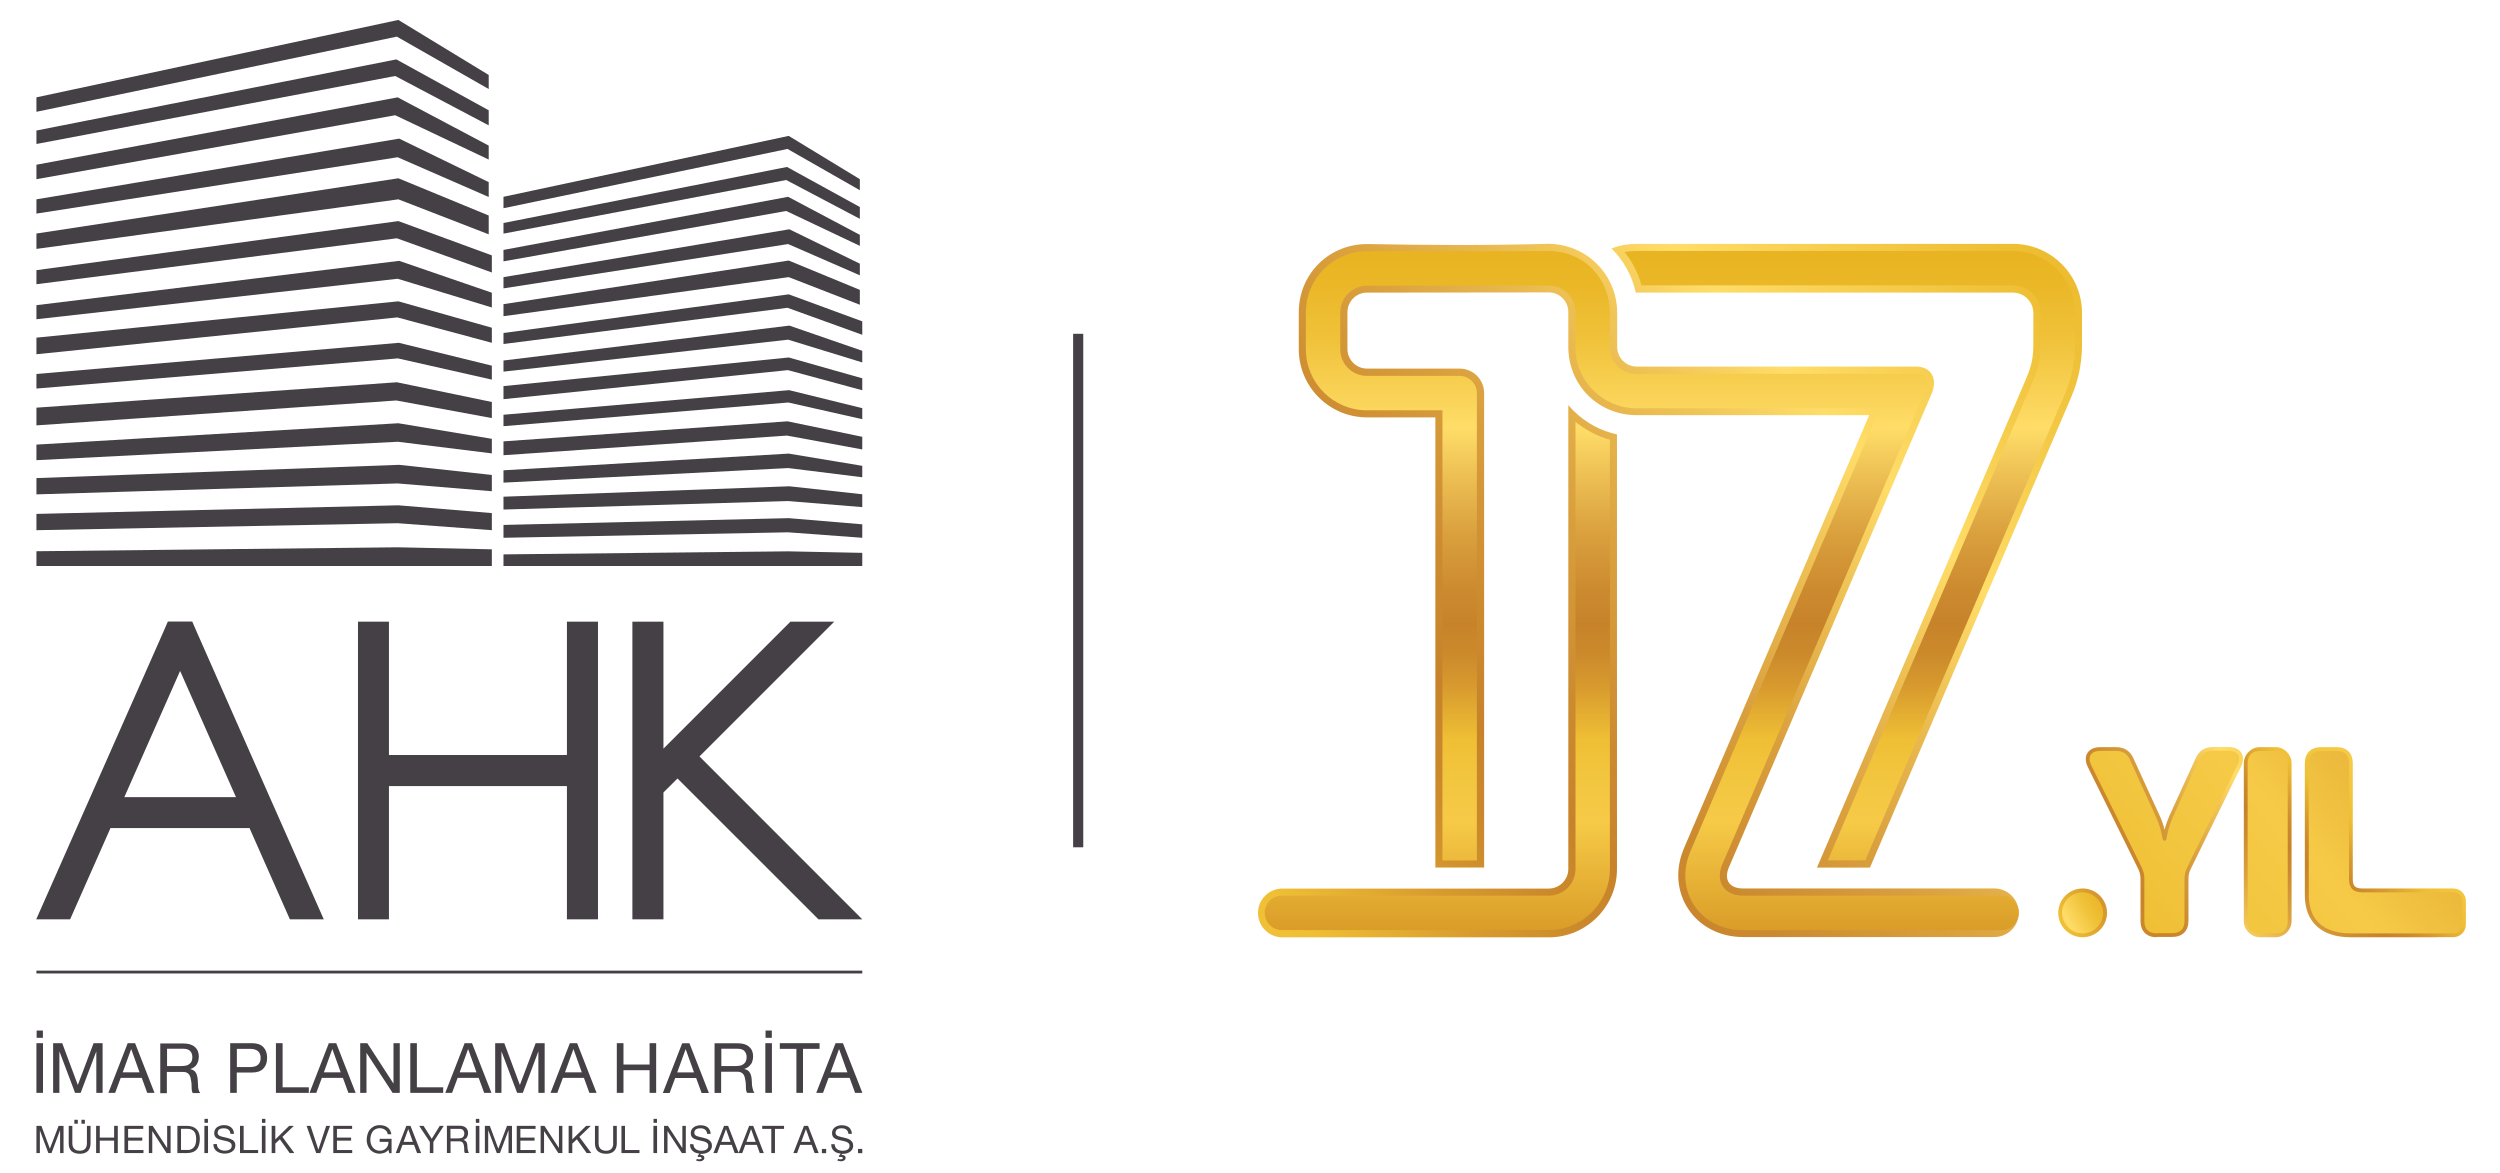 <?xml version="1.0" encoding="UTF-8"?>
<svg id="Layer_1" xmlns="http://www.w3.org/2000/svg" xmlns:xlink="http://www.w3.org/1999/xlink" version="1.1" viewBox="0 0 247.08 115.91">
  <!-- Generator: Adobe Illustrator 29.4.0, SVG Export Plug-In . SVG Version: 2.1.0 Build 49)  -->
  <defs>
    <style>
      .st0 {
        fill: url(#Ads_z_degrade_89110);
      }

      .st1 {
        fill: url(#Ads_z_degrade_89112);
      }

      .st2 {
        fill: url(#Ads_z_degrade_89111);
      }

      .st3 {
        fill: url(#Ads_z_degrade_89113);
      }

      .st4 {
        fill: url(#Ads_z_degrade_8915);
      }

      .st4, .st5, .st6, .st7, .st8, .st9 {
        fill-rule: evenodd;
      }

      .st5 {
        fill: url(#Ads_z_degrade_8911);
      }

      .st6 {
        fill: url(#Ads_z_degrade_8912);
      }

      .st7 {
        fill: url(#Ads_z_degrade_8914);
      }

      .st8 {
        fill: url(#Ads_z_degrade_8913);
      }

      .st10 {
        fill: none;
        stroke: #444045;
        stroke-miterlimit: 10;
      }

      .st11 {
        fill: url(#Ads_z_degrade_8919);
      }

      .st12 {
        fill: url(#Ads_z_degrade_8918);
      }

      .st13 {
        fill: url(#Ads_z_degrade_8916);
      }

      .st14 {
        fill: url(#Ads_z_degrade_8917);
      }

      .st15 {
        fill: #444045;
      }

      .st9 {
        fill: url(#Ads_z_degrade_891);
      }
    </style>
    <linearGradient id="Ads_z_degrade_891" data-name="Ads˝z degrade 891" x1="96.37" y1="123.14" x2="214.34" y2="17.14" gradientUnits="userSpaceOnUse">
      <stop offset="0" stop-color="#da9d28"/>
      <stop offset=".16" stop-color="#f6ca47"/>
      <stop offset=".23" stop-color="#f2c53e"/>
      <stop offset=".28" stop-color="#efbf35"/>
      <stop offset=".3" stop-color="#e9b633"/>
      <stop offset=".36" stop-color="#d79a2e"/>
      <stop offset=".41" stop-color="#cb892b"/>
      <stop offset=".45" stop-color="#c8832a"/>
      <stop offset=".5" stop-color="#cc8a2f"/>
      <stop offset=".58" stop-color="#d99f3d"/>
      <stop offset=".67" stop-color="#edc054"/>
      <stop offset=".74" stop-color="#ffdd68"/>
      <stop offset=".78" stop-color="#fad459"/>
      <stop offset=".87" stop-color="#f0c23a"/>
      <stop offset=".95" stop-color="#eab727"/>
      <stop offset="1" stop-color="#e8b421"/>
    </linearGradient>
    <linearGradient id="Ads_z_degrade_8911" data-name="Ads˝z degrade 891" x1="95.61" y1="119.99" x2="211.8" y2="15.58" xlink:href="#Ads_z_degrade_891"/>
    <linearGradient id="Ads_z_degrade_8912" data-name="Ads˝z degrade 891" x1="94.84" y1="121.65" x2="213" y2="15.48" xlink:href="#Ads_z_degrade_891"/>
    <linearGradient id="Ads_z_degrade_8913" data-name="Ads˝z degrade 891" x1="182.81" y1="91.92" x2="182.81" y2="24.81" xlink:href="#Ads_z_degrade_891"/>
    <linearGradient id="Ads_z_degrade_8914" data-name="Ads˝z degrade 891" x1="164.29" y1="91.92" x2="164.29" y2="24.81" xlink:href="#Ads_z_degrade_891"/>
    <linearGradient id="Ads_z_degrade_8915" data-name="Ads˝z degrade 891" x1="142.05" y1="91.92" x2="142.05" y2="24.81" xlink:href="#Ads_z_degrade_891"/>
    <linearGradient id="Ads_z_degrade_8916" data-name="Ads˝z degrade 891" x1="192.27" y1="97.57" x2="234.04" y2="74.92" xlink:href="#Ads_z_degrade_891"/>
    <linearGradient id="Ads_z_degrade_8917" data-name="Ads˝z degrade 891" x1="193.02" y1="97.63" x2="208.3" y2="88.79" xlink:href="#Ads_z_degrade_891"/>
    <linearGradient id="Ads_z_degrade_8918" data-name="Ads˝z degrade 891" x1="190.55" y1="94.4" x2="232.32" y2="71.75" xlink:href="#Ads_z_degrade_891"/>
    <linearGradient id="Ads_z_degrade_8919" data-name="Ads˝z degrade 891" x1="238.39" y1="60.31" x2="127.46" y2="153.65" xlink:href="#Ads_z_degrade_891"/>
    <linearGradient id="Ads_z_degrade_89110" data-name="Ads˝z degrade 891" x1="235.99" y1="70.58" x2="211.34" y2="96.87" xlink:href="#Ads_z_degrade_891"/>
    <linearGradient id="Ads_z_degrade_89111" data-name="Ads˝z degrade 891" x1="243.77" y1="66.71" x2="132.84" y2="160.04" xlink:href="#Ads_z_degrade_891"/>
    <linearGradient id="Ads_z_degrade_89112" data-name="Ads˝z degrade 891" x1="242.21" y1="76.4" x2="217.56" y2="102.7" xlink:href="#Ads_z_degrade_891"/>
    <linearGradient id="Ads_z_degrade_89113" data-name="Ads˝z degrade 891" x1="248.61" y1="72.46" x2="137.68" y2="165.8" xlink:href="#Ads_z_degrade_891"/>
  </defs>
  <g>
    <rect class="st15" x="3.6" y="103.1" width=".65" height="4.91"/>
    <rect class="st15" x="3.62" y="101.85" width=".62" height=".72"/>
    <polygon class="st15" points="10.14 108.01 10.14 103.1 9.25 103.1 7.69 107.23 6.15 103.1 5.25 103.1 5.25 108.01 5.87 108.01 5.87 103.93 5.88 103.93 7.42 108.01 7.97 108.01 9.51 103.93 9.52 103.93 9.52 108.01 10.14 108.01"/>
    <path class="st15" d="M13.34,103.1h-.72l-1.91,4.91h.67l.55-1.48h2.08l.54,1.48h.72l-1.92-4.91ZM12.13,105.98l.83-2.29h.01l.82,2.29h-1.66Z"/>
    <path class="st15" d="M19.59,107.39c-.02-.12-.03-.24-.03-.36,0-.12-.01-.25-.02-.36-.01-.12-.03-.23-.06-.34-.03-.11-.06-.21-.12-.3-.05-.09-.12-.17-.21-.23-.09-.06-.21-.11-.35-.14h0c.3-.1.51-.25.65-.47.13-.22.2-.49.2-.78,0-.4-.13-.71-.4-.94-.26-.23-.63-.34-1.1-.34h-2.31v4.91h.65v-2.1h1.59c.16,0,.29.02.38.07.1.05.17.11.23.19.06.08.1.18.13.28.03.11.05.22.07.34.02.12.04.24.04.36,0,.12,0,.24.01.35,0,.11.01.21.03.29.01.09.05.16.09.21h.73c-.07-.08-.12-.18-.15-.29-.03-.11-.06-.22-.08-.34ZM18.66,105.2c-.1.07-.22.11-.36.13-.14.02-.28.03-.43.03h-1.36v-1.71h1.62c.31,0,.53.08.67.23.14.16.21.36.21.6,0,.18-.03.32-.09.44-.06.11-.14.2-.25.27Z"/>
    <path class="st15" d="M24.9,103.1h-2.15v4.91h.65v-2.01h1.5c.5,0,.87-.12,1.12-.38.25-.26.38-.61.38-1.07s-.13-.81-.38-1.07-.63-.38-1.12-.38ZM25.5,105.23c-.17.16-.44.23-.81.23h-1.28v-1.8h1.28c.37,0,.64.08.81.23.17.15.26.38.26.67s-.09.52-.26.67Z"/>
    <polygon class="st15" points="27.27 103.1 27.27 108.01 30.52 108.01 30.52 107.46 27.93 107.46 27.93 103.1 27.27 103.1"/>
    <path class="st15" d="M32.5,103.1l-1.91,4.91h.67l.55-1.48h2.08l.54,1.48h.72l-1.92-4.91h-.72ZM32.01,105.98l.83-2.29h.01l.82,2.29h-1.66Z"/>
    <polygon class="st15" points="39.51 103.1 38.89 103.1 38.89 107.08 38.88 107.08 36.3 103.1 35.6 103.1 35.6 108.01 36.22 108.01 36.22 104.07 36.23 104.07 38.8 108.01 39.51 108.01 39.51 103.1"/>
    <polygon class="st15" points="40.55 103.1 40.55 108.01 43.8 108.01 43.8 107.46 41.2 107.46 41.2 103.1 40.55 103.1"/>
    <path class="st15" d="M46.64,103.1h-.72l-1.91,4.91h.67l.55-1.48h2.08l.54,1.48h.72l-1.92-4.91ZM45.43,105.98l.83-2.29h.01l.82,2.29h-1.66Z"/>
    <polygon class="st15" points="53.83 108.01 53.83 103.1 52.94 103.1 51.38 107.23 49.84 103.1 48.94 103.1 48.94 108.01 49.56 108.01 49.56 103.93 49.57 103.93 51.11 108.01 51.67 108.01 53.2 103.93 53.21 103.93 53.21 108.01 53.83 108.01"/>
    <path class="st15" d="M58.24,108.01h.72l-1.92-4.91h-.72l-1.91,4.91h.67l.55-1.48h2.08l.54,1.48ZM55.84,105.98l.83-2.29h.01l.82,2.29h-1.66Z"/>
    <polygon class="st15" points="64.85 108.01 64.85 103.1 64.2 103.1 64.2 105.21 61.62 105.21 61.62 103.1 60.96 103.1 60.96 108.01 61.62 108.01 61.62 105.77 64.2 105.77 64.2 108.01 64.85 108.01"/>
    <path class="st15" d="M66.72,106.54h2.08l.54,1.48h.72l-1.92-4.91h-.72l-1.91,4.91h.67l.55-1.48ZM67.76,103.7h.01l.82,2.29h-1.66l.83-2.29Z"/>
    <path class="st15" d="M74.23,105.17c.13-.22.2-.49.2-.78,0-.4-.13-.71-.4-.94-.26-.23-.63-.34-1.1-.34h-2.31v4.91h.65v-2.1h1.59c.16,0,.29.02.38.07.1.05.17.11.23.19.06.08.1.18.13.28.03.11.05.22.07.34.02.12.04.24.04.36,0,.12.01.24.01.35,0,.11.01.21.03.29s.05.16.09.21h.73c-.07-.08-.12-.18-.15-.29-.03-.11-.06-.22-.08-.34s-.03-.24-.03-.36c0-.12-.01-.25-.02-.36-.01-.12-.03-.23-.06-.34-.03-.11-.06-.21-.12-.3-.05-.09-.12-.17-.21-.23-.09-.06-.21-.11-.35-.14h0c.3-.1.51-.25.65-.47ZM73.44,105.2c-.1.07-.22.11-.36.13-.14.02-.28.03-.43.03h-1.36v-1.71h1.62c.31,0,.53.08.67.23.14.16.21.36.21.6,0,.18-.03.32-.09.44-.06.11-.14.2-.25.27Z"/>
    <rect class="st15" x="75.64" y="103.1" width=".65" height="4.91"/>
    <rect class="st15" x="75.66" y="101.85" width=".62" height=".72"/>
    <polygon class="st15" points="79.36 108.01 79.36 103.66 81 103.66 81 103.1 77.07 103.1 77.07 103.66 78.71 103.66 78.71 108.01 79.36 108.01"/>
    <path class="st15" d="M83.3,103.1h-.72l-1.91,4.91h.67l.55-1.48h2.08l.54,1.48h.72l-1.92-4.91ZM82.09,105.98l.83-2.29h.01l.82,2.29h-1.66Z"/>
    <polygon class="st15" points="4.93 113.53 4.09 111.27 3.6 111.27 3.6 113.96 3.94 113.96 3.94 111.72 3.94 111.72 4.78 113.96 5.09 113.96 5.93 111.72 5.94 111.72 5.94 113.96 6.28 113.96 6.28 111.27 5.79 111.27 4.93 113.53"/>
    <rect class="st15" x="7.35" y="110.67" width=".34" height=".39"/>
    <rect class="st15" x="8.05" y="110.67" width=".34" height=".39"/>
    <path class="st15" d="M8.59,112.99c0,.24-.06.42-.18.55-.12.12-.29.19-.52.19-.24,0-.43-.06-.55-.19-.13-.13-.19-.31-.19-.55v-1.72h-.36v1.72c0,.36.1.62.29.79.19.16.47.25.81.25s.6-.09.78-.26c.18-.17.28-.43.28-.78v-1.72h-.36v1.72Z"/>
    <polygon class="st15" points="11.28 112.43 9.86 112.43 9.86 111.27 9.5 111.27 9.5 113.96 9.86 113.96 9.86 112.73 11.28 112.73 11.28 113.96 11.64 113.96 11.64 111.27 11.28 111.27 11.28 112.43"/>
    <polygon class="st15" points="12.66 112.73 14.06 112.73 14.06 112.43 12.66 112.43 12.66 111.57 14.16 111.57 14.16 111.27 12.3 111.27 12.3 113.96 14.18 113.96 14.18 113.66 12.66 113.66 12.66 112.73"/>
    <polygon class="st15" points="16.52 113.45 16.51 113.45 15.09 111.27 14.71 111.27 14.71 113.96 15.05 113.96 15.05 111.8 15.06 111.8 16.46 113.96 16.86 113.96 16.86 111.27 16.52 111.27 16.52 113.45"/>
    <path class="st15" d="M18.46,111.27h-.93v2.69h.93c.22,0,.42-.03.58-.09.16-.06.3-.15.4-.27.11-.12.18-.27.23-.44.05-.18.08-.38.08-.6,0-.43-.11-.75-.34-.97-.22-.21-.54-.32-.96-.32ZM19.34,113.03c-.03.12-.08.22-.13.29-.05.08-.11.14-.18.19-.07.04-.13.08-.2.1-.07.02-.13.04-.19.04-.06,0-.11,0-.15,0h-.6v-2.09h.6c.16,0,.31.02.42.07.11.05.21.12.28.2.07.09.12.2.15.32.03.13.05.27.05.43s-.02.31-.05.42Z"/>
    <rect class="st15" x="20.2" y="111.27" width=".36" height="2.69"/>
    <rect class="st15" x="20.21" y="110.58" width=".34" height=".39"/>
    <path class="st15" d="M22.97,112.67c-.08-.06-.17-.1-.28-.14-.1-.03-.21-.06-.32-.09-.11-.03-.21-.05-.31-.07-.1-.02-.2-.05-.28-.08-.08-.03-.15-.07-.2-.13-.05-.05-.07-.12-.07-.2,0-.09.02-.16.05-.22.03-.06.08-.11.14-.14.06-.03.12-.06.19-.07.07-.01.15-.02.22-.02.19,0,.34.04.46.13.12.09.19.23.21.42h.34c0-.15-.03-.28-.08-.38-.05-.11-.12-.19-.21-.27-.09-.07-.19-.12-.31-.16-.12-.03-.25-.05-.38-.05-.12,0-.24.01-.36.05-.12.03-.22.08-.31.14-.09.06-.17.15-.22.25s-.08.22-.08.35c0,.12.02.23.07.31.05.08.11.15.2.2s.17.09.28.12c.1.03.21.06.31.08.11.02.21.05.32.07.1.02.19.05.28.09s.15.08.2.14c.05.06.07.13.07.23,0,.1-.02.18-.06.24-.04.06-.09.11-.16.15-.07.04-.14.06-.22.08-.08.01-.16.02-.24.02-.1,0-.2-.01-.3-.04-.1-.03-.18-.06-.25-.12-.07-.05-.13-.12-.17-.2s-.07-.18-.07-.29h-.34c0,.16.03.31.09.42.06.12.14.22.24.29.1.08.22.13.35.17.13.04.28.06.43.06.12,0,.25-.01.37-.04.12-.03.24-.08.34-.14.1-.06.18-.15.25-.25.06-.1.1-.23.1-.37,0-.13-.02-.24-.07-.33-.05-.09-.12-.16-.2-.22Z"/>
    <polygon class="st15" points="24.08 111.27 23.72 111.27 23.72 113.96 25.51 113.96 25.51 113.66 24.08 113.66 24.08 111.27"/>
    <rect class="st15" x="25.89" y="110.58" width=".34" height=".39"/>
    <rect class="st15" x="25.88" y="111.27" width=".36" height="2.69"/>
    <polygon class="st15" points="29.04 111.27 28.58 111.27 27.21 112.61 27.21 111.27 26.85 111.27 26.85 113.96 27.21 113.96 27.21 113.02 27.66 112.6 28.63 113.96 29.09 113.96 27.91 112.36 29.04 111.27"/>
    <polygon class="st15" points="31.47 113.61 31.46 113.61 30.69 111.27 30.3 111.27 31.25 113.96 31.66 113.96 32.62 111.27 32.24 111.27 31.47 113.61"/>
    <polygon class="st15" points="33.3 112.73 34.7 112.73 34.7 112.43 33.3 112.43 33.3 111.57 34.8 111.57 34.8 111.27 32.94 111.27 32.94 113.96 34.81 113.96 34.81 113.66 33.3 113.66 33.3 112.73"/>
    <path class="st15" d="M37.53,112.85h.86c0,.12-.01.24-.05.34-.04.11-.09.2-.17.28-.07.08-.16.14-.27.19-.11.05-.23.07-.37.07-.15,0-.28-.03-.4-.09-.11-.06-.21-.14-.29-.24-.08-.1-.14-.21-.18-.34-.04-.13-.06-.26-.06-.41s.02-.28.05-.42c.04-.14.09-.26.16-.37.07-.11.17-.19.29-.26.12-.06.26-.1.42-.1.1,0,.19.01.28.04.09.02.17.06.24.11.07.05.13.11.18.18.05.07.08.16.1.27h.36c-.03-.16-.07-.29-.14-.41s-.15-.2-.26-.28c-.1-.07-.22-.13-.35-.16-.13-.03-.27-.05-.41-.05-.21,0-.4.04-.56.12-.16.08-.29.19-.4.32-.11.13-.19.29-.24.47-.05.18-.08.36-.08.56,0,.18.03.35.09.51.06.16.14.31.25.43.11.13.25.23.4.3.16.07.34.11.54.11.16,0,.32-.03.47-.09.16-.06.29-.16.39-.3l.09.34h.23v-1.42h-1.18v.3Z"/>
    <path class="st15" d="M40.16,111.27l-1.05,2.69h.37l.3-.81h1.14l.3.81h.4l-1.05-2.69h-.4ZM39.89,112.85l.46-1.26h0l.45,1.26h-.91Z"/>
    <polygon class="st15" points="42.67 112.55 41.86 111.27 41.43 111.27 42.48 112.86 42.48 113.96 42.83 113.96 42.83 112.86 43.86 111.27 43.46 111.27 42.67 112.55"/>
    <path class="st15" d="M46.22,113.62c-.01-.07-.02-.13-.02-.2,0-.07,0-.13-.01-.2,0-.07-.02-.13-.03-.19-.01-.06-.04-.12-.06-.16-.03-.05-.07-.09-.12-.13-.05-.04-.11-.06-.19-.08h0c.16-.05.28-.14.36-.26.07-.12.11-.27.11-.43,0-.22-.07-.39-.22-.52-.14-.13-.35-.19-.6-.19h-1.27v2.69h.36v-1.15h.88c.09,0,.16.01.21.04.05.03.09.06.13.11.03.04.05.1.07.15.01.06.03.12.04.19.01.07.02.13.02.2,0,.07,0,.13,0,.19,0,.06,0,.11.02.16,0,.05.03.09.05.11h.4s-.07-.1-.08-.16c-.02-.06-.03-.12-.04-.19ZM45.71,112.42c-.06.04-.12.06-.2.07-.07.01-.15.02-.24.02h-.75v-.94h.89c.17,0,.29.04.37.13.07.09.11.19.11.33,0,.1-.02.18-.05.24-.03.06-.08.11-.13.15Z"/>
    <rect class="st15" x="47.03" y="110.58" width=".34" height=".39"/>
    <rect class="st15" x="47.02" y="111.27" width=".36" height="2.69"/>
    <polygon class="st15" points="49.25 113.53 48.41 111.27 47.92 111.27 47.92 113.96 48.25 113.96 48.25 111.72 48.26 111.72 49.1 113.96 49.41 113.96 50.25 111.72 50.26 111.72 50.26 113.96 50.6 113.96 50.6 111.27 50.11 111.27 49.25 113.53"/>
    <polygon class="st15" points="51.43 112.73 52.83 112.73 52.83 112.43 51.43 112.43 51.43 111.57 52.93 111.57 52.93 111.27 51.07 111.27 51.07 113.96 52.94 113.96 52.94 113.66 51.43 113.66 51.43 112.73"/>
    <polygon class="st15" points="55.24 113.45 55.23 113.45 53.81 111.27 53.43 111.27 53.43 113.96 53.77 113.96 53.77 111.8 53.78 111.8 55.18 113.96 55.58 113.96 55.58 111.27 55.24 111.27 55.24 113.45"/>
    <polygon class="st15" points="58.39 111.27 57.93 111.27 56.56 112.61 56.56 111.27 56.2 111.27 56.2 113.96 56.56 113.96 56.56 113.02 57.01 112.6 57.98 113.96 58.44 113.96 57.26 112.36 58.39 111.27"/>
    <path class="st15" d="M60.61,112.99c0,.24-.06.42-.18.55-.12.12-.29.19-.52.19-.24,0-.43-.06-.56-.19-.13-.13-.19-.31-.19-.55v-1.72h-.36v1.72c0,.36.1.62.29.79.19.16.47.25.81.25s.6-.09.78-.26c.18-.17.28-.43.28-.78v-1.72h-.36v1.72Z"/>
    <polygon class="st15" points="61.77 111.27 61.42 111.27 61.42 113.96 63.2 113.96 63.2 113.66 61.77 113.66 61.77 111.27"/>
    <rect class="st15" x="64.58" y="111.27" width=".36" height="2.69"/>
    <rect class="st15" x="64.59" y="110.58" width=".34" height=".39"/>
    <polygon class="st15" points="67.44 113.45 67.43 113.45 66.01 111.27 65.63 111.27 65.63 113.96 65.97 113.96 65.97 111.8 65.98 111.8 67.39 113.96 67.78 113.96 67.78 111.27 67.44 111.27 67.44 113.45"/>
    <path class="st15" d="M70.08,112.67c-.08-.06-.17-.1-.28-.14-.1-.03-.21-.06-.32-.09-.11-.03-.21-.05-.31-.07-.1-.02-.19-.05-.28-.08-.08-.03-.15-.07-.2-.13-.05-.05-.07-.12-.07-.2,0-.09.02-.16.05-.22.03-.06.08-.11.14-.14.06-.03.12-.06.19-.07.07-.01.15-.02.22-.02.19,0,.34.04.46.13.12.09.19.23.21.42h.34c0-.15-.03-.28-.09-.38-.05-.11-.12-.2-.21-.27-.09-.07-.19-.12-.31-.15-.12-.03-.25-.05-.38-.05-.12,0-.24.01-.36.05-.12.03-.22.08-.31.14-.09.06-.16.15-.22.25-.06.1-.08.22-.08.35,0,.12.03.23.07.31.05.08.12.15.2.2.08.05.17.09.28.12.1.03.21.06.32.08.11.02.21.05.31.07.1.02.2.05.28.09.08.04.15.08.2.14.05.06.07.13.07.23,0,.1-.02.18-.06.24-.04.06-.09.11-.16.15-.07.04-.14.06-.22.08-.08.01-.16.02-.24.02-.1,0-.2-.01-.3-.04-.09-.02-.18-.06-.25-.12s-.13-.12-.17-.2c-.04-.08-.07-.18-.07-.29h-.34c0,.15.03.28.07.39.05.11.12.2.2.28s.18.14.3.18c.12.04.24.07.37.08l-.19.24.06.11s.05-.02.08-.02c.02,0,.05,0,.08,0,.05,0,.09.01.13.03.03.02.05.05.05.09,0,.04-.02.07-.07.09-.05.02-.1.03-.15.03-.08,0-.16-.01-.25-.05l-.07.17c.12.05.23.07.35.07.05,0,.11,0,.16-.02.06-.01.11-.03.15-.06.04-.03.08-.06.11-.1s.04-.1.04-.16c0-.09-.03-.16-.1-.21-.06-.05-.14-.07-.22-.07-.05,0-.09,0-.12.03h0s.11-.14.11-.14h.02c.12,0,.25-.01.37-.04.12-.03.24-.08.34-.14.1-.06.18-.15.25-.25.06-.1.1-.22.1-.37,0-.13-.02-.24-.07-.33s-.11-.16-.2-.22Z"/>
    <path class="st15" d="M74.04,111.27l-1.04,2.67-1.04-2.67h-.4l-1.05,2.69h.37l.3-.81h1.14l.29.81h.75l.3-.81h1.14l.29.81h.4l-1.05-2.69h-.4ZM71.29,112.85l.46-1.26h0l.45,1.26h-.91ZM73.77,112.85l.46-1.26h0l.45,1.26h-.91Z"/>
    <polygon class="st15" points="75.33 111.57 76.23 111.57 76.23 113.96 76.59 113.96 76.59 111.57 77.49 111.57 77.49 111.27 75.33 111.27 75.33 111.57"/>
    <path class="st15" d="M79.46,111.27l-1.05,2.69h.37l.3-.81h1.14l.29.81h.4l-1.05-2.69h-.4ZM79.19,112.85l.46-1.26h0l.45,1.26h-.91Z"/>
    <rect class="st15" x="81.23" y="113.55" width=".42" height=".42"/>
    <path class="st15" d="M84.04,112.67c-.08-.06-.17-.1-.28-.14-.1-.03-.21-.06-.32-.09-.11-.03-.21-.05-.31-.07-.1-.02-.19-.05-.28-.08-.08-.03-.15-.07-.2-.13-.05-.05-.07-.12-.07-.2,0-.09.02-.16.05-.22.03-.06.08-.11.14-.14.06-.03.12-.06.19-.07.07-.01.15-.02.22-.02.19,0,.34.04.46.13.12.09.19.23.21.42h.34c0-.15-.03-.28-.09-.38-.05-.11-.12-.2-.21-.27-.09-.07-.19-.12-.31-.15-.12-.03-.25-.05-.38-.05-.12,0-.24.01-.36.05-.12.03-.22.08-.31.14-.09.06-.16.15-.22.25-.06.1-.08.22-.08.35,0,.12.03.23.07.31.05.08.12.15.2.2.08.05.17.09.28.12.1.03.21.06.32.08.11.02.21.05.31.07.1.02.2.05.28.09.08.04.15.08.2.14.05.06.07.13.07.23,0,.1-.02.18-.06.24-.04.06-.09.11-.16.15-.07.04-.14.06-.22.08-.08.01-.16.02-.24.02-.1,0-.2-.01-.3-.04-.09-.02-.18-.06-.25-.12s-.13-.12-.17-.2c-.04-.08-.07-.18-.07-.29h-.34c0,.15.03.28.07.39.05.11.12.2.2.28.08.08.18.14.3.18.12.04.24.07.37.08l-.19.24.06.11s.05-.02.08-.02c.02,0,.05,0,.08,0,.05,0,.09.01.13.03.03.02.05.05.05.09,0,.04-.02.07-.07.09-.05.02-.1.03-.15.03-.08,0-.16-.01-.25-.05l-.07.17c.12.05.23.07.35.07.05,0,.11,0,.16-.02.06-.01.11-.03.15-.06.04-.03.08-.06.11-.1s.04-.1.04-.16c0-.09-.03-.16-.1-.21-.06-.05-.14-.07-.22-.07-.05,0-.09,0-.12.03h0s.11-.14.11-.14h.02c.12,0,.25-.01.37-.04.12-.03.24-.08.34-.14.1-.06.18-.15.25-.25.06-.1.1-.22.1-.37,0-.13-.02-.24-.07-.33-.05-.09-.11-.16-.2-.22Z"/>
    <rect class="st15" x="84.8" y="113.55" width=".42" height=".42"/>
    <path class="st15" d="M10.93,81.84h13.73l3.99,9.02h3.35l-3.99-9.02-1.36-3.07-7.18-16.26-.47-1.08h-2.41l-.47,1.08-7.19,16.26-1.36,3.07-3.99,9.02h3.35l3.99-9.02ZM17.8,66.31l5.52,12.47h-11.03l5.51-12.47Z"/>
    <polygon class="st15" points="59.1 90.86 59.1 77.69 59.1 74.62 59.1 61.44 56.03 61.44 56.03 74.62 38.44 74.62 38.44 61.44 35.38 61.44 35.38 74.62 35.38 77.69 35.38 90.86 38.44 90.86 38.44 77.69 56.03 77.69 56.03 90.86 59.1 90.86"/>
    <polygon class="st15" points="65.57 61.44 62.5 61.44 62.5 77.07 62.5 79.59 62.5 90.86 65.57 90.86 65.57 78.32 66.96 76.94 80.89 90.86 85.22 90.86 69.13 74.76 82.45 61.44 78.12 61.44 66.96 72.6 65.57 73.99 65.57 72.5 65.57 61.44"/>
    <polygon class="st15" points="48.61 54.29 39.3 54.09 3.6 54.48 3.6 55.94 48.61 55.94 48.61 54.29"/>
    <polygon class="st15" points="48.61 52.4 48.61 50.71 39.37 49.94 3.6 50.79 3.6 52.4 39.3 51.71 48.61 52.4"/>
    <polygon class="st15" points="48.61 48.55 48.61 46.94 39.45 45.94 3.6 47.25 3.6 48.86 39.3 47.78 48.61 48.55"/>
    <polygon class="st15" points="48.61 44.81 48.61 43.37 39.37 41.83 3.6 43.94 3.6 45.48 39.32 43.66 48.61 44.81"/>
    <polygon class="st15" points="48.61 41.32 48.61 39.73 39.22 37.78 3.6 40.29 3.6 42.04 39.17 39.58 48.61 41.32"/>
    <polygon class="st15" points="48.61 37.52 48.61 36.14 39.42 33.88 3.6 36.96 3.6 38.4 39.32 35.42 48.61 37.52"/>
    <polygon class="st15" points="48.61 33.88 48.61 32.39 39.37 29.78 3.6 33.37 3.6 35.01 39.27 31.37 48.61 33.88"/>
    <polygon class="st15" points="48.61 30.39 48.61 28.93 39.45 25.78 3.6 30.16 3.6 31.55 39.3 27.55 48.61 30.39"/>
    <polygon class="st15" points="48.61 26.93 48.61 25.24 39.37 21.85 3.6 26.7 3.6 28.09 39.22 23.55 48.61 26.93"/>
    <polygon class="st15" points="48.3 23.16 48.3 21.3 39.37 17.62 3.6 23.08 3.6 24.6 39.37 19.7 48.3 23.16"/>
    <polygon class="st15" points="48.3 19.47 48.3 18 39.45 13.7 3.6 19.7 3.6 21.11 39.3 15.54 48.3 19.47"/>
    <polygon class="st15" points="48.3 15.77 48.3 14.39 39.3 9.62 3.6 16.28 3.6 17.71 39.06 11.39 48.3 15.77"/>
    <polygon class="st15" points="48.3 12.39 48.3 10.9 39.17 5.87 3.6 12.9 3.6 14.23 39.06 7.51 48.3 12.39"/>
    <polygon class="st15" points="48.3 8.8 48.3 7.41 39.37 1.97 3.6 9.62 3.6 11.05 39.22 3.62 48.3 8.8"/>
    <polygon class="st15" points="85.22 54.64 77.89 54.49 49.76 54.79 49.76 55.94 85.22 55.94 85.22 54.64"/>
    <polygon class="st15" points="85.22 53.15 85.22 51.82 77.95 51.21 49.76 51.88 49.76 53.15 77.89 52.61 85.22 53.15"/>
    <polygon class="st15" points="85.22 50.12 85.22 48.85 78.01 48.06 49.76 49.09 49.76 50.36 77.89 49.52 85.22 50.12"/>
    <polygon class="st15" points="85.22 47.17 85.22 46.04 77.95 44.83 49.76 46.48 49.76 47.7 77.91 46.26 85.22 47.17"/>
    <polygon class="st15" points="85.22 44.42 85.22 43.17 77.83 41.64 49.76 43.62 49.76 44.99 77.78 43.05 85.22 44.42"/>
    <polygon class="st15" points="85.22 41.43 85.22 40.34 77.99 38.56 49.76 40.99 49.76 42.12 77.91 39.78 85.22 41.43"/>
    <polygon class="st15" points="85.22 38.57 85.22 37.39 77.95 35.33 49.76 38.16 49.76 39.45 77.87 36.58 85.22 38.57"/>
    <polygon class="st15" points="85.22 35.82 85.22 34.67 78.01 32.18 49.76 35.63 49.76 36.73 77.89 33.57 85.22 35.82"/>
    <polygon class="st15" points="85.22 33.09 85.22 31.76 77.95 29.09 49.76 32.91 49.76 34 77.83 30.42 85.22 33.09"/>
    <polygon class="st15" points="84.98 30.12 84.98 28.65 77.95 25.75 49.76 30.06 49.76 31.25 77.95 27.39 84.98 30.12"/>
    <polygon class="st15" points="84.98 27.21 84.98 26.06 78.01 22.66 49.76 27.39 49.76 28.5 77.89 24.12 84.98 27.21"/>
    <polygon class="st15" points="84.98 24.3 84.98 23.21 77.89 19.45 49.76 24.7 49.76 25.83 77.7 20.85 84.98 24.3"/>
    <polygon class="st15" points="84.98 21.63 84.98 20.46 77.78 16.5 49.76 22.04 49.76 23.09 77.7 17.79 84.98 21.63"/>
    <polygon class="st15" points="84.98 18.8 84.98 17.71 77.95 13.43 49.76 19.45 49.76 20.58 77.83 14.72 84.98 18.8"/>
    <rect class="st15" x="3.6" y="95.93" width="81.62" height=".28"/>
  </g>
  <line class="st10" x1="106.56" y1="32.99" x2="106.56" y2="83.74"/>
  <g>
    <g>
      <path class="st9" d="M161.68,28.92h37.26c1.11,0,2.02.9,2.02,2.02v3.11c0,1.3-.19,2.09-.67,3.28l-20.7,48.38-.02.04h5.24l.04-.09,19.86-46.43c.71-1.66,1.06-3.37,1.06-5.18v-3.11c0-3.78-3.06-6.84-6.84-6.84h-37.19c-.88,0-1.72.16-2.48.45h0c1.23,1.22,2.05,2.73,2.41,4.37Z"/>
      <path class="st5" d="M155,40.02v45.86c0,1.07-.87,1.94-1.94,1.94h-26.32c-1.33,0-2.41,1.08-2.41,2.41h0c0,1.33,1.08,2.41,2.41,2.41,8.77,0,17.55,0,26.32,0,3.73,0,6.75-3.02,6.75-6.75v-42.96c-1.93-.42-3.6-1.46-4.82-2.9Z"/>
      <path class="st6" d="M199.52,90.22c0-1.33-1.08-2.41-2.41-2.41h-24.83c-1.43,0-1.91-.92-1.41-2.09l.5-1.16,19.55-45.68c.61-1.46-.08-2.65-1.53-2.65h-27.62c-1.07,0-1.94-.87-1.94-1.94v-3.36c0-3.89-3.18-6.95-7.07-6.83-5.84.17-11.67.13-17.51.02-3.85-.07-6.89,2.92-6.89,6.75v3.63c0,3.73,3.02,6.75,6.75,6.75h6.75v44.49h4.82v-46.9c0-1.32-1.08-2.41-2.41-2.41h-9.16c-1.07,0-1.94-.87-1.94-1.94v-3.63c0-1.07.87-1.94,1.93-1.94,5.59,0,12.37-.02,17.97-.02,1.07,0,1.93.87,1.93,1.93v3.45c0,3.82,2.99,6.75,6.75,6.75h22.99l-18.3,42.78c-1.88,4.39,1.07,8.8,5.84,8.8,8.28,0,16.55,0,24.83,0,1.33,0,2.41-1.08,2.41-2.41h0Z"/>
      <path class="st8" d="M198.94,28.21c1.51,0,2.73,1.22,2.73,2.73v3.11c0,1.47-.24,2.35-.72,3.54l-20.3,47.44h3.7l19.72-46.09c.68-1.58,1.01-3.18,1.01-4.9v-3.11c0-3.38-2.74-6.13-6.13-6.13h-37.19c-.41,0-.81.04-1.2.11.77.97,1.34,2.09,1.68,3.29h36.71Z"/>
      <path class="st7" d="M199.52,90.22c0-.94-.76-1.7-1.7-1.7h-25.54c-.91,0-1.62-.32-2.01-.91-.38-.58-.4-1.35-.06-2.17l.5-1.15,19.55-45.68c.21-.51.22-.98.02-1.28-.21-.32-.61-.38-.91-.38h-27.63c-1.46,0-2.64-1.18-2.64-2.64v-3.37c0-3.49-2.6-6.13-6.04-6.13-2.79,0-5.94,0-8.98.01-3.04,0-6.19.01-8.98.01-3.34,0-6.04,2.71-6.04,6.05v3.63c0,3.34,2.71,6.04,6.04,6.04h7.46v44.49h3.4v-46.19c0-.94-.76-1.7-1.7-1.7h-9.16c-1.46,0-2.64-1.18-2.64-2.64v-3.63c0-1.46,1.18-2.64,2.64-2.64,2.8,0,5.94,0,8.98-.01,3.04,0,6.19-.01,8.98-.01,1.46,0,2.64,1.18,2.64,2.64v3.45c0,3.34,2.71,6.04,6.04,6.04h24.06l-18.72,43.76c-.8,1.86-.67,3.81.35,5.36,1.03,1.56,2.79,2.46,4.84,2.46,8.51,0,17.03,0,25.54,0,.94,0,1.7-.76,1.7-1.7h0Z"/>
      <path class="st4" d="M155.71,85.88c0,1.46-1.18,2.64-2.64,2.64h-26.38c-.94,0-1.7.76-1.7,1.7h0c0,.94.76,1.7,1.7,1.7,8.94,0,17.37,0,26.37,0,3.34,0,6.05-2.71,6.05-6.05v-42.41c-1.24-.35-2.4-.96-3.4-1.77v44.18Z"/>
    </g>
    <g>
      <path class="st13" d="M205.83,92.63c-1.33,0-2.41-1.08-2.41-2.41s1.08-2.41,2.41-2.41,2.41,1.08,2.41,2.41-1.08,2.41-2.41,2.41Z"/>
      <path class="st14" d="M203.79,90.22c0-1.11.92-2.03,2.03-2.03s2.03.92,2.03,2.03-.92,2.03-2.03,2.03-2.03-.92-2.03-2.03Z"/>
      <path class="st12" d="M213.15,92.63c-1,0-1.6-.6-1.6-1.6v-4.16c0-.37-.06-.62-.21-.96l-4.99-10.09c-.26-.54-.28-1.04-.04-1.41.23-.37.68-.57,1.27-.57h1.53c.86,0,1.44.38,1.77,1.17l2.59,5.66c.19.41.34.85.46,1.33.12-.47.28-.92.46-1.34l2.59-5.67c.32-.77.9-1.16,1.76-1.16h1.5c.6,0,1.05.21,1.28.58.23.38.21.87-.06,1.4l-4.96,10.1c-.15.33-.21.58-.21.95v4.14c0,1-.6,1.6-1.6,1.6h-1.54Z"/>
      <path class="st11" d="M213.15,92.25c-.79,0-1.22-.43-1.22-1.22v-4.16c0-.43-.07-.73-.25-1.12l-4.99-10.1c-.42-.85-.05-1.44.89-1.44h1.53c.71,0,1.15.29,1.42.93l2.59,5.68c.28.61.46,1.26.58,1.9.05.25.06.37.23.37.16,0,.17-.13.22-.37.12-.64.31-1.3.58-1.92l2.58-5.67c.27-.64.71-.93,1.42-.93h1.5c.94,0,1.32.59.89,1.44l-4.97,10.11c-.18.39-.25.69-.25,1.12v4.14c0,.8-.43,1.22-1.22,1.22h-1.54Z"/>
      <path class="st0" d="M223.36,73.84h1.52c.88,0,1.6.72,1.6,1.6v15.59c0,.88-.72,1.6-1.6,1.6h-1.52c-.88,0-1.6-.72-1.6-1.6v-15.59c0-.88.72-1.6,1.6-1.6Z"/>
      <path class="st2" d="M222.14,91.03v-15.59c0-.79.43-1.22,1.22-1.22h1.52c.79,0,1.22.43,1.22,1.22v15.59c0,.8-.43,1.22-1.22,1.22h-1.52c-.79,0-1.22-.43-1.22-1.22Z"/>
      <path class="st1" d="M240.84,92.63c-.1,0-.2,0-.29,0h0s-8.26,0-8.26,0c-2.86,0-4.5-1.51-4.5-4.15v-13.04c0-1,.6-1.6,1.6-1.6h1.54c1,0,1.6.6,1.6,1.6v11.42c0,.7.21.92.89.95h9.05c.69,0,1.24.56,1.24,1.24v2.33c0,.69-.56,1.24-1.24,1.24h-1.63Z"/>
      <path class="st3" d="M242.47,88.19h-9.06c-.88-.04-1.25-.43-1.25-1.33v-11.42c0-.79-.43-1.22-1.22-1.22h-1.54c-.79,0-1.22.43-1.22,1.22v13.04c0,2.21,1.23,3.77,4.13,3.77h6.46s0,0,0,0c3.92,0-.46,0,3.71,0,.48,0,.87-.39.87-.87v-2.33c0-.48-.39-.87-.87-.87Z"/>
    </g>
  </g>
</svg>